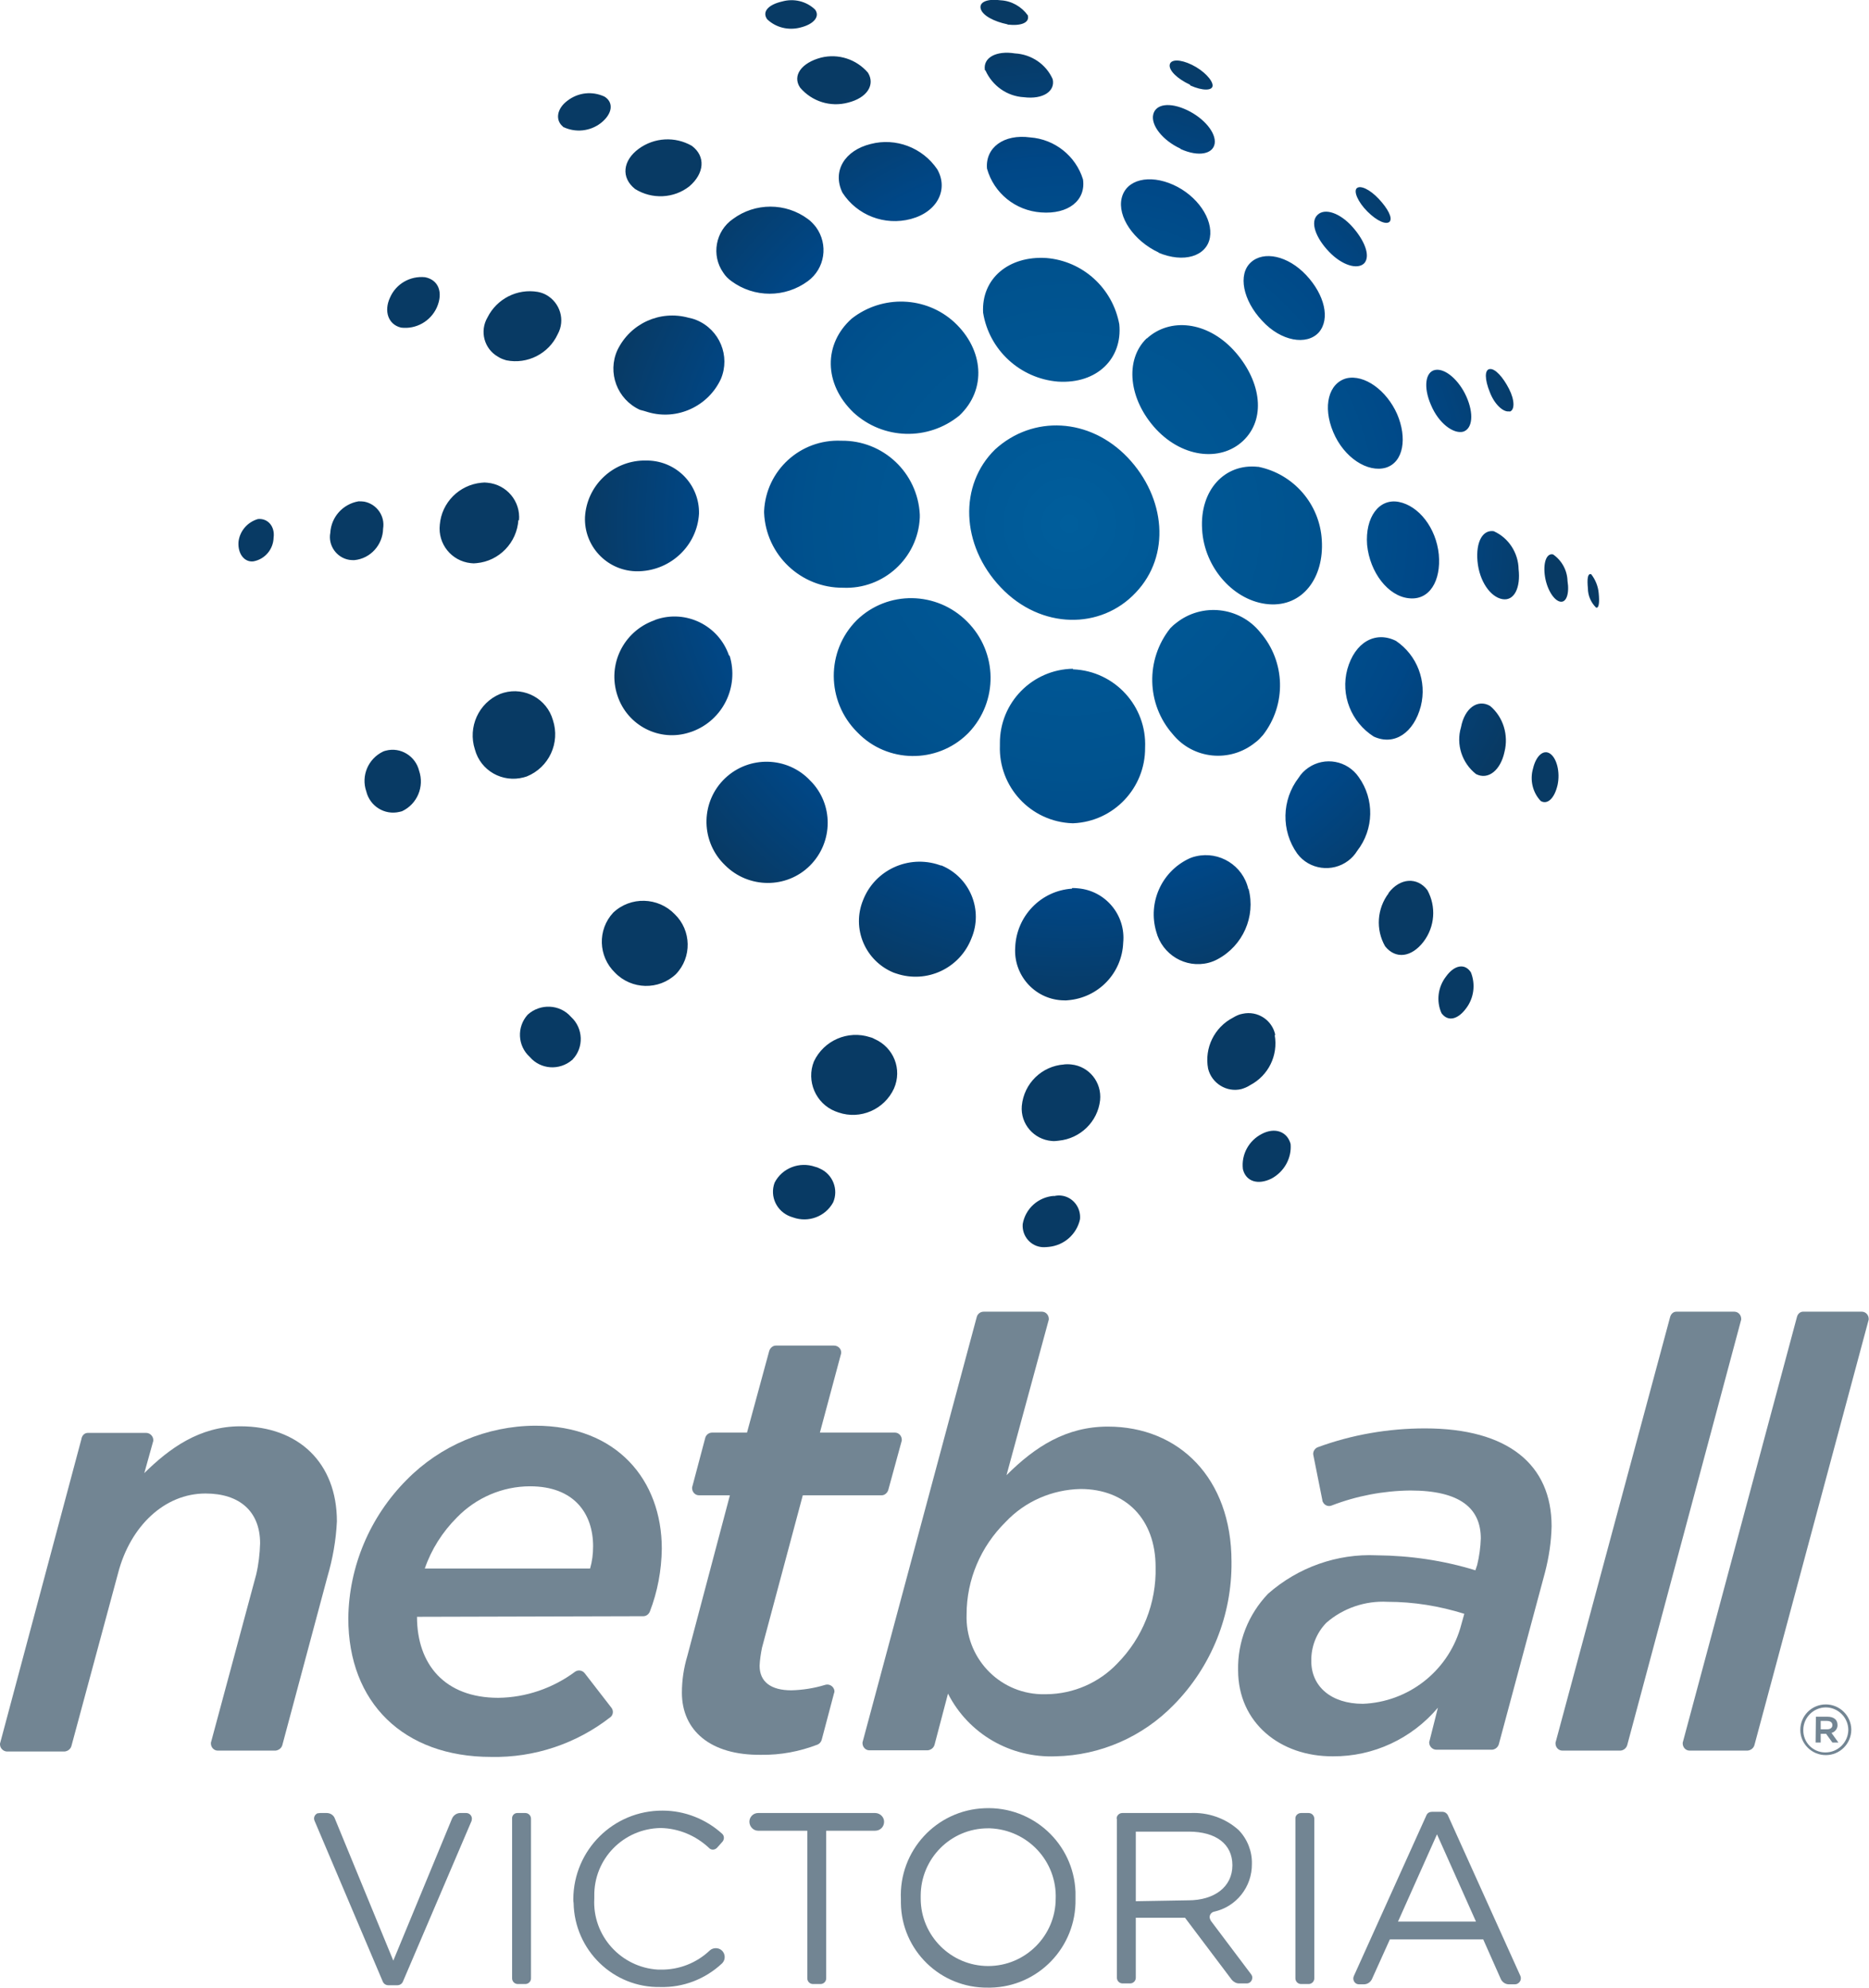 <?xml version="1.0" encoding="utf-8"?>
<!-- Generator: Adobe Illustrator 24.0.3, SVG Export Plug-In . SVG Version: 6.00 Build 0)  -->
<!DOCTYPE svg PUBLIC "-//W3C//DTD SVG 1.1//EN" "http://www.w3.org/Graphics/SVG/1.1/DTD/svg11.dtd">
<svg version="1.1" id="Layer_1" xmlns:x="http://ns.adobe.com/Extensibility/1.0/" xmlns:i="http://ns.adobe.com/AdobeIllustrator/10.0/" xmlns:graph="http://ns.adobe.com/Graphs/1.0/"
	 xmlns="http://www.w3.org/2000/svg" xmlns:xlink="http://www.w3.org/1999/xlink" x="0px" y="0px" viewBox="0 0 623 662.6"
	 style="enable-background:new 0 0 623 662.6;" xml:space="preserve">
<style type="text/css">
	.st0{fill:url(#SVGID_1_);}
	.st1{fill:#728593;}
</style>
<title>NetballNSW-stacked</title>
<g id="Layer_2_1_">
	<g id="Layer_1-2">
		
			<radialGradient id="SVGID_1_" cx="333.841" cy="497.13" r="155.35" gradientTransform="matrix(1.04 0 0 -1.04 9.236 691.67)" gradientUnits="userSpaceOnUse">
			<stop  offset="0" style="stop-color:#005E9C"/>
			<stop  offset="0.27" style="stop-color:#005795"/>
			<stop  offset="0.52" style="stop-color:#00528E"/>
			<stop  offset="0.75" style="stop-color:#004787"/>
			<stop  offset="1" style="stop-color:#083A64"/>
		</radialGradient>
		<path class="st0" d="M285.6,206.7c-10.3,10.3-10.2,27,0.1,37.3c0.1,0.1,0.2,0.2,0.2,0.2c9.9,10.2,26.3,10.4,36.5,0.5
			c0.2-0.2,0.3-0.3,0.5-0.5c9.9-10.4,9.7-26.8-0.5-37C312.3,197,295.9,196.7,285.6,206.7z M421,245c7.9-10.2,7.5-24.5-0.9-34.2
			c-6.9-8.6-19.5-10-28.1-3.1c-0.7,0.5-1.3,1.1-1.9,1.7c-8.3,10.4-8,25.3,0.8,35.3c6.8,8.4,19.1,9.6,27.5,2.8
			C419.4,246.8,420.2,245.9,421,245z M327.7,104.2c2,12.5,12.4,22,25,23c13,0.8,21.5-7.7,20.4-19.1c-2.2-12-12.1-21.1-24.3-22.1
			C336.3,85.2,327.1,92.8,327.7,104.2z M357.7,222.9c-13.6,0.2-24.5,11.3-24.4,24.9c0,0.2,0,0.5,0,0.7
			c-0.5,13.8,10.3,25.4,24.1,25.9c0.1,0,0.3,0,0.4,0c13.5-0.6,24-11.8,23.9-25.2c0.6-13.8-10.1-25.5-23.9-26.1c-0.1,0-0.2,0-0.2,0
			L357.7,222.9z M280.4,146.9c-13.6-0.6-25.1,9.9-25.7,23.5c0,0.2,0,0.4,0,0.5c0.6,14.1,12.3,25.1,26.3,25
			c13.5,0.6,25-9.9,25.6-23.4c0-0.3,0-0.7,0-1C305.9,157.6,294.4,146.7,280.4,146.9z M283.9,106.2c-9.4,8.4-9.4,21.7,0.6,31.3
			c9.9,9.1,24.9,9.5,35.3,1c9.2-8.7,8.1-22-1.7-31.1C308.6,98.7,294.1,98.2,283.9,106.2z M331.7,149.8c-12.1,11.8-11.5,31.9,1.9,46
			s33.4,14.1,45,1.7c11.7-12.3,10-31.6-2.7-45C363.2,139.2,344.3,138.3,331.7,149.8z M419.3,155.6c-11-1.2-19.4,7.7-18.6,20.8
			c0.7,13.1,10.9,24.1,22.2,25c11.3,0.9,18.5-8.8,17.7-21.4c-0.7-12-9.4-22-21.1-24.4H419.3z M382.2,112.8c-7.4,7.2-6,20.4,3.2,30.3
			c9.3,9.9,22.4,10.8,29.6,3.2c7.2-7.6,5-20-3.8-29.6c-8.9-9.6-21.2-10.9-28.9-3.9H382.2z M141.7,92.4c-5-0.5-9.7,2.2-11.7,6.8
			c-2.1,4.5-0.6,9,3.7,10c5,0.6,9.8-2.1,11.9-6.7C147.8,97.5,146.2,93.3,141.7,92.4z M127.7,176.2c0.7-4.2-2.1-8.2-6.3-9
			c-0.6-0.1-1.3-0.1-1.9-0.1c-5.2,0.9-9.1,5.2-9.4,10.5c-0.8,4.2,2.1,8.3,6.3,9c0.6,0.1,1.1,0.1,1.7,0.1
			C123.5,186.2,127.6,181.6,127.7,176.2z M127.7,250.5c-5,2.4-7.4,8.1-5.6,13.3c1.2,4.9,6.1,8,11.1,6.8c0.3-0.1,0.5-0.1,0.8-0.2
			c5.1-2.4,7.5-8.2,5.7-13.5c-1.2-4.9-6.2-8-11.1-6.7C128.2,250.3,127.9,250.4,127.7,250.5z M187.7,42.3c4.1,2,9,1.5,12.6-1.3
			c3.8-3,4.4-6.8,1.2-8.8c-4.1-1.9-8.8-1.4-12.4,1.4c-3.5,2.6-4.2,6.6-1.2,8.8H187.7z M86,173c-3.5,1-6.1,4-6.5,7.6
			c-0.3,4,2,6.9,5,6.5c3.8-0.7,6.6-4,6.7-7.9C91.7,175.6,89.4,172.7,86,173z M168.8,120.1c7,1.4,14.1-2.2,17.1-8.7
			c2.6-4.7,0.8-10.5-3.8-13.1c-0.9-0.5-1.8-0.8-2.8-1c-6.9-1.2-13.7,2.3-16.8,8.5c-2.7,4.6-1.1,10.5,3.5,13.1
			C166.9,119.5,167.8,119.8,168.8,120.1z M211.7,63c5.6,3.5,12.9,3.2,18.1-0.9c5-4.3,5.5-10,0.8-13.5c-5.6-3.2-12.5-2.8-17.7,1
			C207.6,53.5,206.9,59.2,211.7,63z M266.7,29.2c3.9,4.6,10.1,6.6,16,5c6.4-1.6,9.1-6,6.6-10c-3.9-4.5-9.9-6.4-15.6-5
			C267.2,20.9,264,25.2,266.7,29.2z M454.8,87.7c2.1-2.5,0-7.6-4-12.1s-9.1-6.4-11.6-4c-2.6,2.4-0.6,7.7,3.8,12.3
			C447.4,88.5,452.6,90,454.8,87.7z M487.7,143.9c3.2-1,3.6-6.1,1.1-11.7c-2.5-5.6-7.1-9.5-10.4-8.9c-3.3,0.6-4,5.8-1.4,11.7
			C479.5,141,484.4,144.7,487.7,143.9z M463.2,73.9c1.1-1.2-0.6-4.4-3.6-7.6c-3-3.2-6.1-4.6-7.3-3.6s0.3,4.6,3.5,7.8
			c3.2,3.2,6.4,4.6,7.5,3.3L463.2,73.9z M503.2,137.2c1.7-0.4,1.8-3.7-0.2-7.6c-2-3.9-4.6-6.8-6.4-6.6s-1.7,3.5,0,7.7
			c1.6,4.2,4.6,6.8,6.5,6.4L503.2,137.2z M393.6,49.7c6,2.7,10.8,1.6,11.3-1.9c0.5-3.5-3.5-8.4-9.2-11.1c-5.7-2.7-10.5-2.1-11.3,1.5
			c-0.8,3.6,3.2,8.6,9,11.3L393.6,49.7z M335.9,8.2c4.4,0.5,7.4-0.6,6.7-3.1c-2.1-2.9-5.4-4.8-9-5c-4.3-0.6-7.3,0.5-6.7,2.8
			s4.5,4.3,8.9,5.2L335.9,8.2z M328.5,23.5c2.3,5.1,7.2,8.6,12.8,8.9c6.4,0.8,10.5-2,9.6-6c-2.2-5-7.1-8.3-12.6-8.6
			c-6.2-1-10.7,1.4-10,5.6L328.5,23.5z M396.8,28.5c4,1.8,7.4,1.8,7.4,0s-3-5-6.9-6.9s-7.1-1.9-7.4,0s2.6,4.7,6.7,6.6L396.8,28.5z
			 M173,173.5c0.6-6.4-4.1-12-10.5-12.6c-0.7-0.1-1.3-0.1-2,0c-7.4,0.7-13.3,6.6-13.9,14c-0.7,6.4,3.9,12.1,10.3,12.8
			c0.7,0.1,1.3,0.1,2,0c7.5-0.7,13.4-6.8,13.9-14.4L173,173.5z M266.7,9.2c4.6-1.1,6.7-3.7,5-6c-2.9-2.8-7.1-3.8-11-2.7
			c-4.4,1-6.8,3.3-5,5.9C258.6,9.2,262.8,10.2,266.7,9.2z M496.7,235.3c-4.1-2.4-8.5,0.7-9.7,7.1c-1.7,5.7,0.3,11.9,5,15.6
			c4.1,2.1,8.2-1.3,9.5-7.4C502.9,245,501.1,239,496.7,235.3z M498.2,177.1c-3.9-0.8-6.3,3.4-5.7,10c0.6,6.6,4.3,11.9,8.3,12.6
			s6.1-3.9,5.4-10c-0.1-5.4-3.3-10.4-8.2-12.6H498.2z M354.7,354.8c-7.4,0.5-13.4,6.3-14.1,13.8c-0.5,6,4,11.2,10,11.7
			c0.8,0.1,1.5,0,2.3-0.1c7.2-0.7,13-6.3,13.8-13.5c0.6-6-3.7-11.3-9.6-11.9c-0.8-0.1-1.7-0.1-2.6,0L354.7,354.8z M351.3,398.6
			c-5.2,0.4-9.5,4.2-10.4,9.4c-0.3,4,2.7,7.5,6.7,7.7c0.7,0,1.3,0,2-0.1c5.1-0.5,9.3-4.2,10.4-9.2c0.4-3.9-2.4-7.5-6.3-7.9
			c-0.8-0.1-1.7,0-2.5,0.2H351.3z M420.7,377.9c-4.4,2.2-7,6.9-6.4,11.8c1,4.1,5,5.4,9.6,3.1c4.2-2.3,6.7-6.8,6.3-11.5
			c-1.1-4.1-5.2-5.7-9.7-3.3L420.7,377.9z M425.1,345c-1-5-5.9-8.2-10.9-7.1c-1.2,0.2-2.2,0.7-3.2,1.3c-6.2,3.2-9.6,10.1-8.3,17
			c1.2,4.9,6.2,8,11.1,6.8c1-0.3,2-0.7,2.9-1.3c6.1-3.2,9.4-9.9,8.2-16.7L425.1,345z M462.9,297.7c-3.9,5.1-4.4,12.1-1.2,17.7
			c3.5,4.4,8.8,3.7,12.8-1.5c3.8-5,4.3-11.7,1.3-17.2c-3.3-4.4-9.1-4.2-13,1H462.9z M184.3,240c-2-7-9.3-11.1-16.4-9.1
			c-0.4,0.1-0.8,0.3-1.2,0.4c-7.2,3-10.8,11.1-8.4,18.5c1.9,7.1,9.2,11.2,16.3,9.3c0.3-0.1,0.6-0.2,1-0.3
			C183,255.8,186.8,247.6,184.3,240z M482,325.5c-2.7,3.5-3.3,8.2-1.5,12.2c2.1,2.9,5.4,2.2,8.2-1.6c2.6-3.4,3.2-8,1.6-12
			C488.3,321,484.8,321.6,482,325.5L482,325.5z M532.9,197.7c-0.2-2.3-1.1-4.5-2.5-6.3c-1.2-0.4-1.4,1.6-1.1,4.7
			c0,2.4,1,4.7,2.7,6.4C533,202.9,533.2,200.7,532.9,197.7z M175.9,338.2c-3.7,4.1-3.4,10.4,0.7,14.1c0,0,0,0,0,0
			c3.6,4.2,9.9,4.6,14.1,1c0.1-0.1,0.2-0.1,0.2-0.2c3.8-4,3.5-10.4-0.5-14.1c0,0-0.1-0.1-0.1-0.1
			C186.6,334.7,180.1,334.4,175.9,338.2z M204.4,304.2c-5.3,5.7-5,14.6,0.6,20c5.5,5.7,14.6,5.9,20.3,0.5c5.4-5.6,5.2-14.6-0.4-20
			C219.4,299,210.2,298.7,204.4,304.2z M271.7,388.9c-5.2-1.8-11,0.4-13.5,5.3c-1.7,4.6,0.7,9.6,5.3,11.3c0.3,0.1,0.6,0.2,0.9,0.3
			c5.1,1.8,10.7-0.3,13.3-5c1.9-4.3-0.1-9.4-4.4-11.3C272.7,389.2,272.2,389,271.7,388.9z M517.7,184.8c-2-0.5-3.3,2.3-2.8,6.7
			s2.8,8.4,5,9s3.3-2.6,2.6-6.9C522.4,190.1,520.6,186.8,517.7,184.8z M516.7,251.2c-2.2-1.5-4.7,0.7-5.7,5c-1.1,3.8-0.1,8,2.6,10.8
			c2.3,1.3,4.6-1,5.6-5.4C520.1,257.3,518.9,252.7,516.7,251.2z M290,345.7c-7.4-2.4-15.4,1.1-18.7,8.1c-2.6,6.5,0.6,14,7.1,16.6
			c0.4,0.1,0.7,0.3,1.1,0.4c7.3,2.5,15.3-1,18.5-8c2.8-6.4-0.1-13.7-6.5-16.5C291,346,290.5,345.8,290,345.7z M473.6,235.4
			c2.1-8.3-1.2-17-8.3-21.8c-6.9-3.4-13.7,0.5-16.2,9.5c-2.3,8.6,1.3,17.6,8.8,22.4C464.8,248.7,471.3,244.2,473.6,235.4z
			 M448.8,126.1c-5.9,1.6-8,9.3-4.4,17.9c3.6,8.6,11.5,13.6,17.5,11.9c6-1.8,7.2-10,3.8-17.9C462.2,130.1,454.8,124.7,448.8,126.1z
			 M455.7,181.6c0.9,9.2,7,17.1,13.9,17.8c6.9,0.8,10.8-5.8,10-14.6c-0.9-8.9-6.7-16.2-13.3-17.5C459.7,166,455,172.4,455.7,181.6z
			 M439.6,110.8c3.9-4.5,1.9-12.6-4.2-19.1s-14.2-8.2-18.5-4.2c-4.3,4-2.6,12.6,3.8,19.4C427,113.8,435.6,115.2,439.6,110.8z
			 M313.1,288.3c-10.3-3.5-21.5,1.7-25.4,11.7c-3.9,9.5,0.7,20.3,10.2,24.2c0.3,0.1,0.6,0.2,0.9,0.3c10.1,3.4,21.1-1.7,25-11.7
			c4-9.4-0.4-20.3-9.9-24.3C313.6,288.5,313.3,288.4,313.1,288.3z M270,260.1c-7.6-8-20.3-8.3-28.3-0.7c-8,7.6-8.3,20.3-0.7,28.3
			c0.2,0.2,0.5,0.5,0.7,0.7c7.8,7.8,20.5,7.9,28.3,0.1s7.9-20.5,0.1-28.3H270z M269.3,93.7c5.7-4.2,6.9-12.2,2.7-18
			c-0.8-1-1.7-2-2.7-2.7c-7.4-5.5-17.6-5.5-25,0c-5.8,4-7.3,12.1-3.2,17.9c0.7,1.1,1.6,2,2.7,2.8C251.4,99.3,261.7,99.3,269.3,93.7z
			 M216.1,137.4c9.7,2.8,20-2,24.2-11.1c3.2-7.6-0.4-16.4-8.1-19.6c-0.9-0.4-1.8-0.6-2.7-0.8c-9.5-2.6-19.4,1.9-23.7,10.8
			c-3.4,7.5-0.1,16.4,7.5,19.9C214.2,136.8,215.1,137.1,216.1,137.4z M233,171.2c0.2-9.6-7.4-17.5-17.1-17.7c-0.5,0-1,0-1.5,0
			c-10.4,0.3-18.8,8.5-19.4,18.8c-0.4,9.6,7.1,17.7,16.7,18.1c0.5,0,1,0,1.5,0C223.8,190,232.4,181.7,233,171.2z M243,218.5
			c-3.4-10-14.3-15.4-24.3-12c-0.2,0.1-0.5,0.2-0.7,0.3c-10.2,3.7-15.6,14.7-12.2,25c3.3,10.1,14.1,15.6,24.1,12.3
			c0.3-0.1,0.6-0.2,0.9-0.3c10.2-3.8,15.6-14.9,12.4-25.3H243z M416.1,296.3c-1.8-7.8-9.6-12.7-17.4-10.9c-0.9,0.2-1.8,0.5-2.6,0.9
			c-9,4.4-13.5,14.6-10.7,24.2c2,7.7,9.8,12.4,17.5,10.4c1.1-0.3,2.1-0.7,3-1.2c8.4-4.5,12.7-14.2,10.3-23.4H416.1z M386.1,84.2
			c8.5,3.6,16.1,1.2,17.2-5s-4.2-14-12.2-17.6c-8-3.6-15.7-1.8-17.2,4.4s4,14.3,12.4,18.2L386.1,84.2z M280.8,64.2
			c4.9,7.6,14.1,11.1,22.8,8.8c9-2.4,12.6-10,8.8-16.6c-4.9-7.2-13.8-10.6-22.2-8.4C281.7,50.1,277.3,56.9,280.8,64.2z M329,56.2
			c2.3,8.2,9.5,14,18,14.6c9.1,0.7,15-4,14-11c-2.4-7.8-9.4-13.4-17.6-14C334.6,44.6,328.4,49.2,329,56.2L329,56.2z M357.3,296.2
			c-10.4,0.7-18.5,9.2-18.9,19.6c-0.6,9.1,6.3,17,15.4,17.6c0.7,0,1.4,0.1,2.1,0c10.2-0.8,18.1-9,18.5-19.2
			c0.9-9.2-5.9-17.3-15-18.1c-0.7-0.1-1.3-0.1-2-0.1L357.3,296.2z M432.9,259.2c-5.7,7.4-5.9,17.7-0.5,25.3c4,5.4,11.7,6.4,17,2.4
			c1.2-0.9,2.2-2,3-3.3c5.6-7.2,5.8-17.2,0.5-24.6c-3.8-5.5-11.3-6.9-16.8-3.1C434.8,256.8,433.7,257.9,432.9,259.2z"/>
		<path class="st1" d="M29.3,477.6h19.4c1.3,0,2.4,1.1,2.4,2.4c0,0.2,0,0.4-0.1,0.6L48.1,491c8.3-8.2,18.4-15.6,32-15.6
			c19.4,0,32.2,12.2,32.2,31.7c-0.3,6.3-1.4,12.5-3.2,18.6l-15,56c-0.3,1-1.2,1.7-2.3,1.8H72.6c-1.3,0-2.3-1.1-2.3-2.4
			c0-0.2,0-0.4,0.1-0.6l15-55.7c0.8-3.4,1.2-6.9,1.3-10.4c0-10.6-6.8-16.6-18.2-16.6c-13.6,0-25,10.8-29.1,26.4l-15.6,57.8
			c-0.3,1-1.2,1.7-2.3,1.8H2.4c-1.3,0-2.4-1.1-2.4-2.4c0-0.2,0-0.4,0.1-0.6l27-101C27.3,478.4,28.2,477.6,29.3,477.6z"/>
		<path class="st1" d="M139,538.9c0,15.8,9.2,27,27.1,27c9.2-0.1,18.2-3.2,25.6-8.7c1-0.7,2.4-0.5,3.2,0.5l8.9,11.5
			c0.8,1,0.6,2.5-0.4,3.2c-11.3,8.8-25.3,13.5-39.7,13.2c-29.2,0-47.6-18.1-47.6-46.2c0.2-17.3,7.2-33.8,19.4-46.1
			c11.3-11.5,26.7-18,42.9-18.1c27.2,0,42.2,18.1,42.2,41c-0.1,7.2-1.4,14.3-4,21c-0.4,0.9-1.2,1.5-2.2,1.5L139,538.9z M141.6,522.8
			h55.1c0.7-2.4,1-4.9,1-7.4c0-11-6.4-20-21-20c-9.2,0-18,3.8-24.4,10.4C147.5,510.6,143.8,516.4,141.6,522.8L141.6,522.8z"/>
		<path class="st1" d="M227.3,564.2c0-4.1,0.6-8.2,1.8-12.2l14.2-53.6H233c-1.3,0-2.3-1.1-2.3-2.4c0-0.2,0-0.4,0.1-0.6l4.3-16.2
			c0.3-1,1.2-1.7,2.3-1.7h11.6l7.4-27.2c0.3-1,1.2-1.8,2.2-1.8h19.4c1.3,0,2.4,1,2.4,2.3c0,0.2,0,0.4-0.1,0.6l-7,26.1h25
			c1.3,0,2.3,1.1,2.3,2.4c0,0.2,0,0.4-0.1,0.6l-4.4,16.1c-0.3,1-1.2,1.8-2.2,1.8h-26.3L254,549.2l0,0c-0.4,2-0.7,3.9-0.8,6
			c0,5.4,3.8,8.2,10.6,8.2c3.8-0.1,7.6-0.7,11.2-1.8c1.2-0.4,2.5,0.2,3,1.4c0.2,0.5,0.2,1,0,1.4l-4.1,15.5c-0.2,0.7-0.7,1.3-1.4,1.6
			c-6,2.3-12.3,3.5-18.8,3.4C236.7,585.1,227.3,576.7,227.3,564.2z"/>
		<path class="st1" d="M316,564.5l-4.5,17.1c-0.3,1-1.2,1.7-2.3,1.8h-19.4c-1.3,0-2.3-1.1-2.3-2.4c0-0.2,0-0.4,0.1-0.6l38-141.5
			c0.3-1,1.2-1.7,2.3-1.7h19.4c1.3,0,2.3,1.1,2.3,2.4c0,0.2,0,0.4-0.1,0.6l-14,51.5c9.6-9.6,20-16.2,33.8-16.2
			c23.7,0,41.2,17.2,41.2,45c0.2,17.8-6.7,35-19.2,47.7c-10.4,10.7-24.5,16.9-39.4,17.2C336.8,586,322.8,577.9,316,564.5z
			 M372.4,554.5c8.5-8.6,13.1-20.2,12.8-32.2c0-16-10-26-25-26c-9.5,0.2-18.5,4.1-25,11c-8.3,8.2-13,19.2-13,30.8
			c-0.5,14.2,10.5,26.1,24.7,26.6c0.7,0,1.3,0,2,0C357.8,564.6,366.3,560.9,372.4,554.5z"/>
		<path class="st1" d="M412.7,556.7c-0.2-9.5,3.4-18.6,10-25.5c10-8.8,23-13.4,36.2-12.8c11.1,0.1,22.2,1.7,32.9,5l0.6-1.8
			c0.7-2.9,1.1-5.8,1.2-8.8c0-10-6.8-16-23.5-16c-9,0.1-17.9,1.8-26.2,5c-1.2,0.5-2.5-0.1-3-1.3c-0.1-0.1-0.1-0.3-0.1-0.4l-3-15
			c-0.3-1.1,0.4-2.3,1.4-2.7c11.4-4.2,23.6-6.3,35.8-6.3c27.7,0,42.2,12.1,42.2,32.6c-0.1,5.2-0.9,10.4-2.2,15.4l-15.4,57.3
			c-0.3,1-1.2,1.7-2.2,1.8h-18.6c-1.3,0-2.4-1.1-2.4-2.4c0-0.2,0-0.3,0.1-0.5l2.8-11.1c-8.7,10.3-21.5,16.3-35,16.2
			C426.7,585.5,412.7,574.2,412.7,556.7z M486.7,542.9l1.4-5c-8.3-2.6-16.9-4-25.6-4c-7.4-0.4-14.8,2.1-20.4,7
			c-3.3,3.4-5.1,8-5,12.8c0,8.4,6.6,14.2,17.2,14.2C469.3,567.3,482.3,557.3,486.7,542.9z"/>
		<path class="st1" d="M558.8,437.2h19.3c1.3,0,2.3,1.1,2.3,2.4c0,0.2,0,0.4-0.1,0.6l-37.9,141.5c-0.3,1-1.2,1.7-2.2,1.8h-19.4
			c-1.3,0-2.3-1.1-2.3-2.4c0-0.2,0-0.4,0.1-0.6l38.1-141.5C557,437.9,557.8,437.2,558.8,437.2z"/>
		<path class="st1" d="M601.3,437.2h19.3c1.3,0,2.3,1.1,2.3,2.4c0,0.2,0,0.4-0.1,0.6l-38,141.5c-0.3,1-1.2,1.7-2.3,1.8h-19.3
			c-1.3,0-2.3-1.1-2.3-2.4c0-0.2,0-0.4,0.1-0.6L599,438.9C599.3,437.8,600.2,437.1,601.3,437.2z"/>
		<path class="st1" d="M600.1,576.6L600.1,576.6c0-4.7,3.8-8.5,8.5-8.5c4.6,0,8.4,3.7,8.5,8.3c0,0,0,0.1,0,0.1l0,0
			c0,4.7-3.8,8.5-8.5,8.5C603.9,585,600.1,581.2,600.1,576.6L600.1,576.6L600.1,576.6z M616.1,576.6L616.1,576.6
			c0-4.1-3.4-7.5-7.5-7.5s-7.5,3.4-7.5,7.5l0,0c-0.1,4.1,3.2,7.5,7.3,7.5c0,0,0.1,0,0.1,0c4.1,0,7.5-3.3,7.6-7.4
			C616.1,576.7,616.1,576.6,616.1,576.6L616.1,576.6z M605.3,572.2h3.9c1.9,0,3.3,0.9,3.3,2.7c0.1,1.2-0.8,2.4-2,2.7l2.3,3.2h-2
			l-2.1-2.9h-1.8v2.9h-1.7L605.3,572.2z M609,576.4c1.1,0,1.8-0.5,1.8-1.4s-0.7-1.4-1.8-1.4h-2.1v2.8H609z"/>
	</g>
</g>
<g id="Layer_2_2_">
	<g id="Layer_1-2_1_">
		<path class="st1" d="M106.7,604.3h2.2c1.2,0,2.3,0.7,2.7,1.8l19.5,47.4l19.6-47.4c0.5-1.1,1.6-1.8,2.7-1.8h2
			c1.1,0,1.9,0.9,1.9,1.9c0,0.3-0.1,0.5-0.1,0.7l-22.9,53.6c-0.3,0.7-1,1.2-1.8,1.2h-3.1c-0.8,0-1.5-0.5-1.8-1.2l-22.7-53.5
			c-0.5-1-0.1-2.1,0.9-2.6C106.2,604.4,106.5,604.3,106.7,604.3z"/>
		<path class="st1" d="M172.4,604.3h2.7c1.1,0,1.9,0.9,1.9,1.9v53.2c0,1.1-0.9,1.9-1.9,1.9h-2.5c-1.1,0-1.9-0.9-1.9-1.9v-53.2
			C170.6,605.2,171.4,604.3,172.4,604.3z"/>
		<path class="st1" d="M191.1,633L191.1,633c0.1-16.4,13.4-29.6,29.8-29.5c7.3,0,14.4,2.8,19.8,7.7c0.8,0.7,0.8,2,0,2.8c0,0,0,0,0,0
			l-1.7,1.9c-0.8,0.8-2,0.8-2.7,0c-4.4-4.1-10.1-6.5-16.1-6.6c-12.4,0.2-22.3,10.3-22.1,22.7c0,0.3,0,0.5,0,0.8l0,0
			c-0.7,12.4,8.9,23,21.3,23.7c0.3,0,0.5,0,0.8,0c6.1,0.1,12-2.2,16.4-6.4c1.1-1,2.9-1,4,0l0,0c1.2,1.1,1.3,3,0.2,4.2
			c-0.1,0.1-0.1,0.1-0.2,0.2c-5.6,5.2-12.9,8-20.5,7.8c-15.7,0.3-28.6-12.3-28.9-28C191.1,633.8,191.1,633.4,191.1,633z"/>
		<path class="st1" d="M252.7,610.2c-1.6,0-2.9-1.4-2.9-3l0,0c0-1.6,1.3-2.9,2.9-2.9h39c1.6,0,3,1.3,3,2.9l0,0c0,1.7-1.3,3-3,3
			h-16.3v49.2c0,1.1-0.9,1.9-1.9,1.9h-2.5c-1.1,0-1.9-0.9-1.9-1.9v-49.2H252.7z"/>
		<path class="st1" d="M300.3,633L300.3,633c-0.7-16.1,11.8-29.7,27.9-30.3c16.1-0.7,29.7,11.8,30.3,27.9c0,0.8,0,1.6,0,2.4l0,0
			c0.3,16-12.4,29.2-28.3,29.5c-0.3,0-0.6,0-0.9,0c-15.8,0.2-28.8-12.4-29-28.2C300.3,633.9,300.3,633.5,300.3,633z M351.9,633
			L351.9,633c0.5-12.6-9.3-23.1-21.9-23.6c-0.2,0-0.4,0-0.7,0c-12.4,0-22.4,10.1-22.4,22.5c0,0.3,0,0.6,0,0.9l0,0
			c0,12.4,10.1,22.5,22.5,22.5c12.4,0,22.5-10.1,22.5-22.5L351.9,633z"/>
		<path class="st1" d="M372.2,606.2c0-1.1,0.9-1.9,1.9-1.9h22.6c5.9-0.3,11.8,1.7,16.2,5.7c2.9,3,4.5,7.1,4.4,11.2l0,0
			c0.1,7.7-5.2,14.4-12.7,16c-1,0.3-1.6,1.3-1.3,2.3c0.1,0.2,0.2,0.5,0.3,0.7l13.4,17.8c0.7,0.8,0.5,2.1-0.3,2.7
			c-0.3,0.3-0.8,0.4-1.2,0.4H413c-0.9,0-1.8-0.5-2.4-1.2L395,639.2h-16.4v20c0,1.1-0.9,1.9-1.9,1.9h-2.5c-1.1,0-1.9-0.9-1.9-1.9
			V606.2z M396.1,633.4c8.6,0,14.7-4.4,14.7-11.7l0,0c0-7-5.4-11.2-14.6-11.2h-17.6v23.2L396.1,633.4z"/>
		<path class="st1" d="M433.7,604.3h2.5c1.1,0,1.9,0.9,1.9,1.9v53.2c0,1.1-0.9,1.9-1.9,1.9h-2.5c-1.1,0-1.9-0.9-1.9-1.9v-53.2
			C431.7,605.2,432.6,604.3,433.7,604.3L433.7,604.3z"/>
		<path class="st1" d="M477.3,603.9h3.5c0.8,0,1.5,0.5,1.8,1.1l24.2,53.6c0.4,1,0,2.1-1,2.6c-0.2,0.1-0.5,0.2-0.8,0.2h-2
			c-1.2,0-2.2-0.7-2.7-1.7l-5.9-13.3h-31.1l-6,13.3c-0.5,1-1.5,1.7-2.7,1.7H453c-1.1,0-1.9-0.9-1.9-2c0-0.3,0.1-0.5,0.2-0.8
			l24.2-53.6C475.8,604.3,476.5,603.9,477.3,603.9z M492,640.5l-13-29.1l-13,29.1H492z"/>
	</g>
</g>
</svg>
